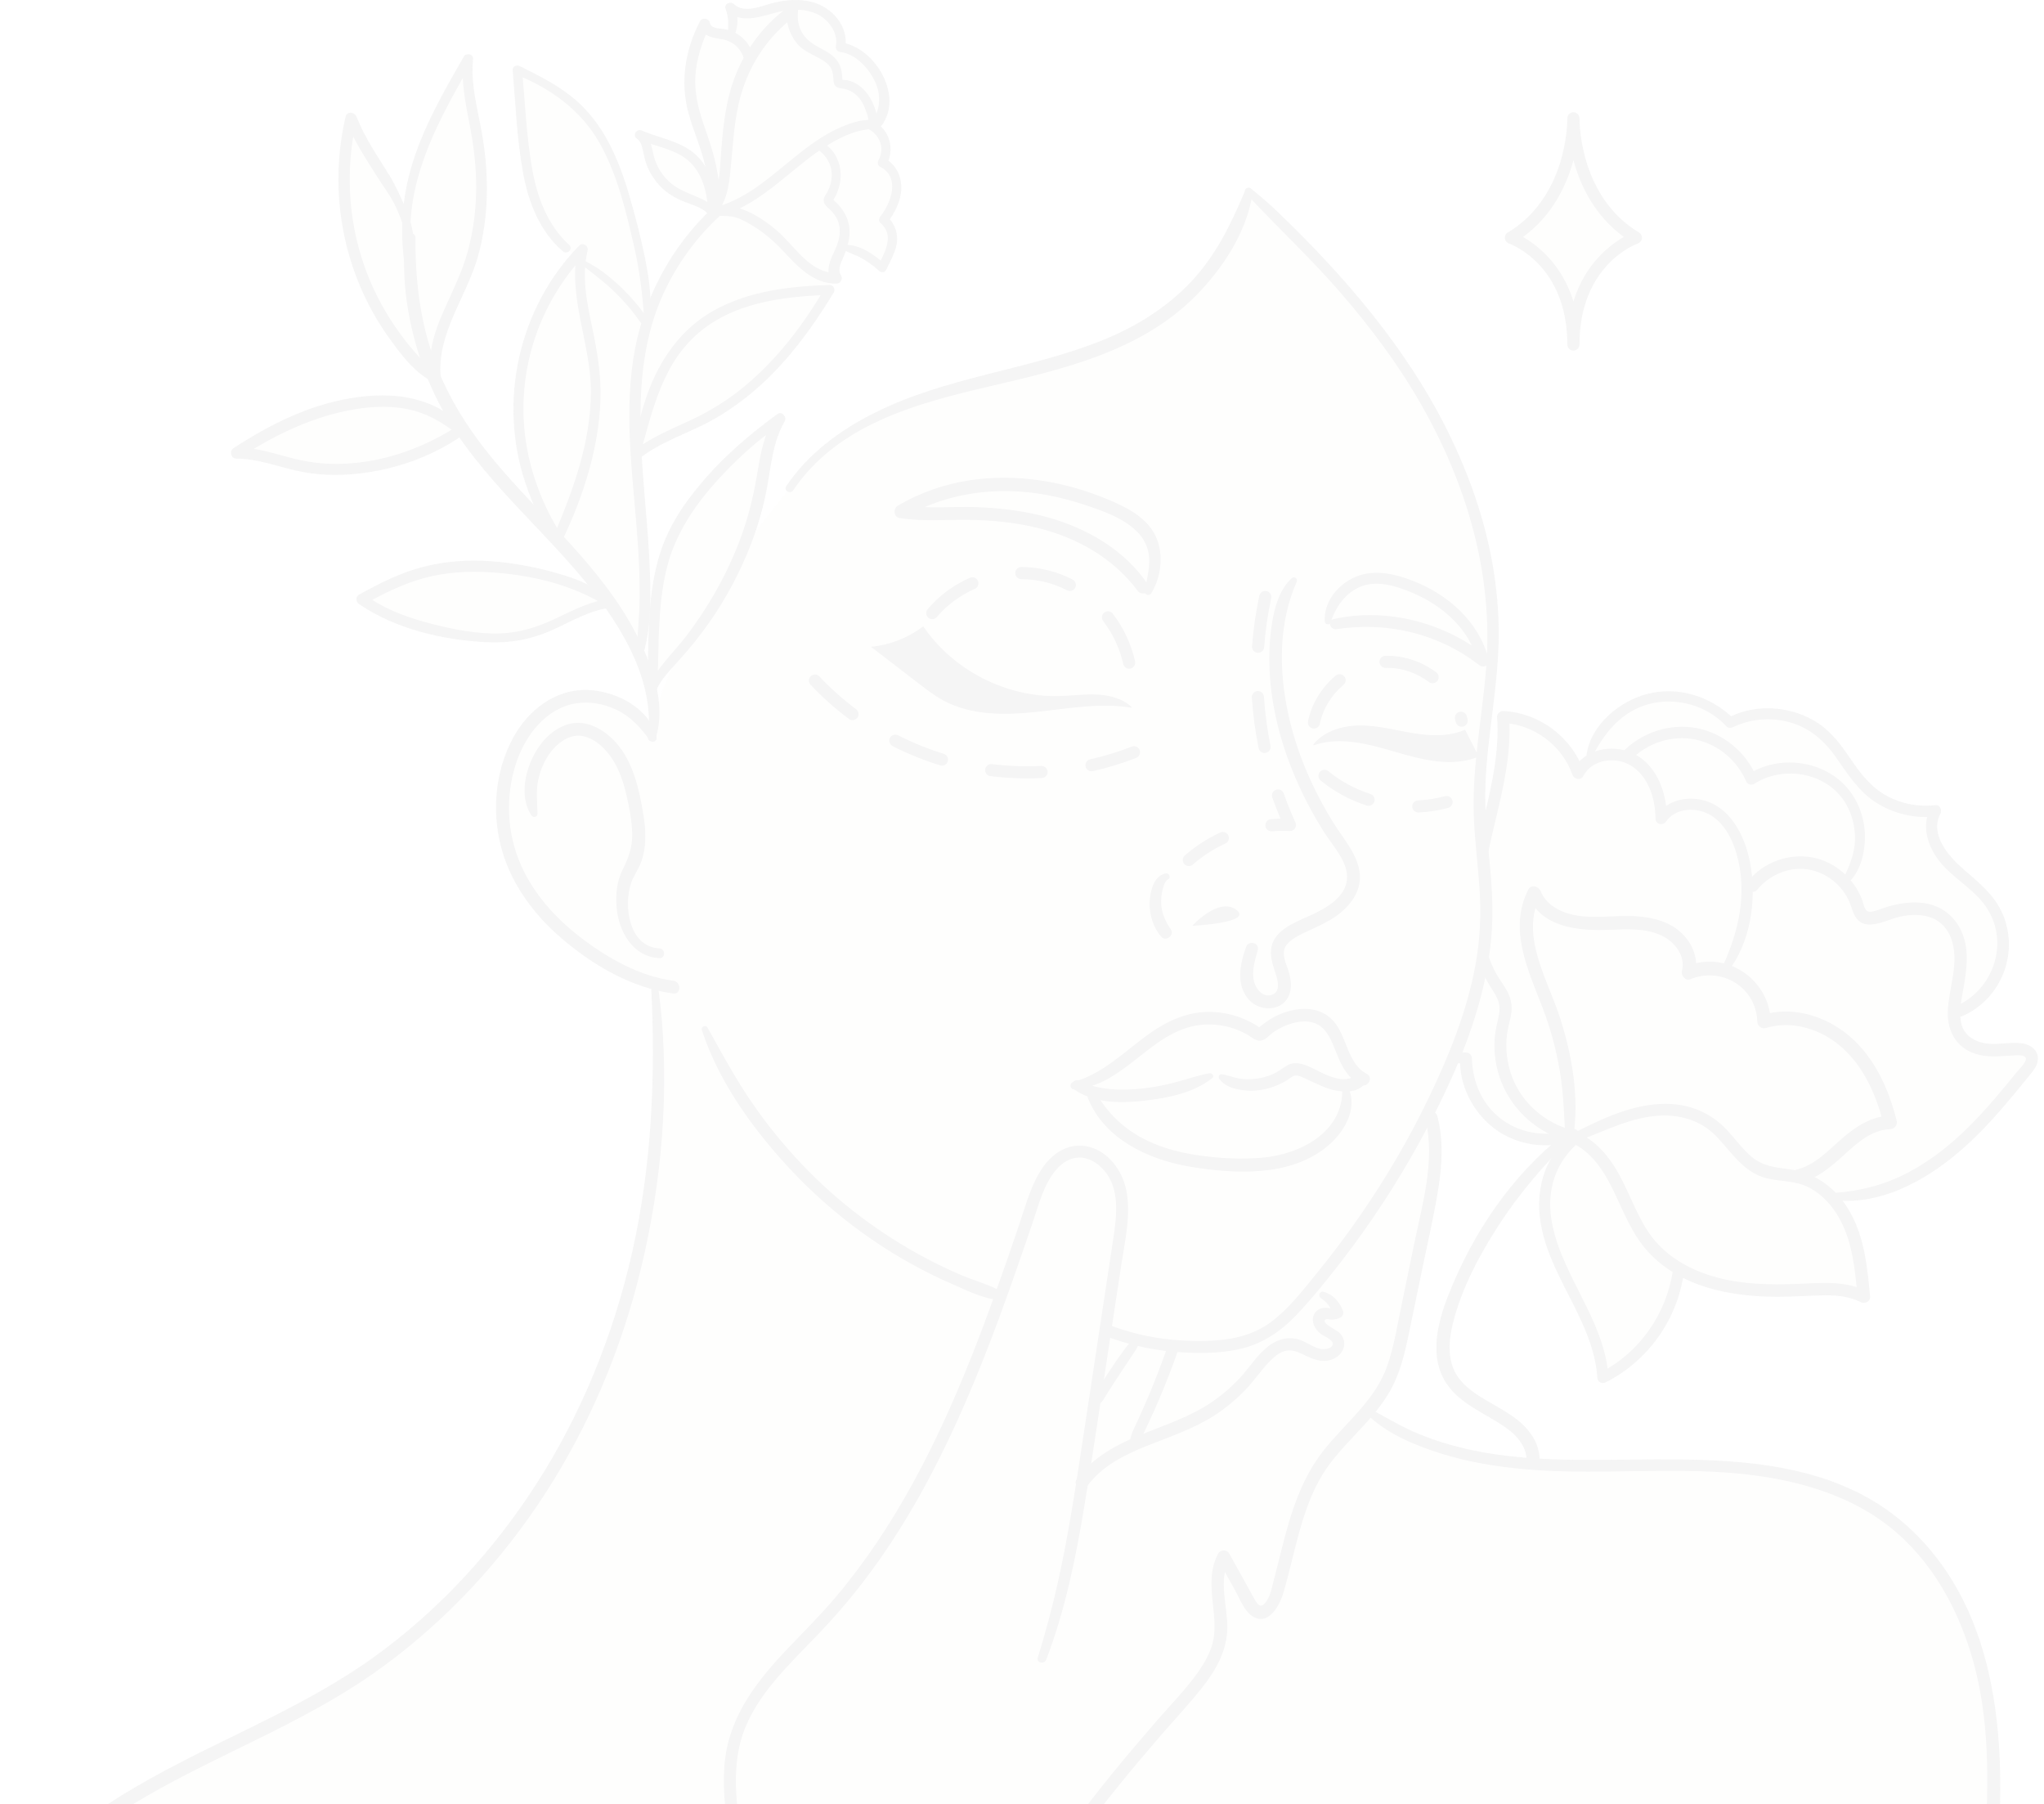 <svg width="332" height="293" viewBox="0 0 332 293" fill="none" xmlns="http://www.w3.org/2000/svg">
<g opacity="0.05">
<path d="M329.198 173.617C325.129 178.653 321.008 183.717 315.888 187.699C310.769 191.664 304.496 194.482 298.022 194.299L297.683 194.614C298.848 195.903 299.789 197.439 300.472 199.037C301.999 202.664 302.378 206.663 302.728 210.576C299.973 209.092 296.656 209.287 293.528 209.441C288.833 209.665 284.086 209.705 279.506 208.651C277.199 208.124 274.926 207.276 272.872 206.09L272.596 206.537C271.655 213.795 266.903 220.447 260.343 223.707C260.107 219.02 257.99 214.649 255.86 210.473C253.731 206.284 251.493 202.011 250.976 197.347C250.465 192.683 252.09 187.458 256.124 185.052L256.165 184.955C256.004 184.88 255.855 184.806 255.688 184.743C255.447 184.846 255.189 184.955 254.948 185.052L254.885 184.915C254.896 184.777 254.908 184.628 254.908 184.491C251.114 185.654 246.781 184.978 243.538 182.68C240.117 180.234 238.017 176.046 238.12 171.846C233.775 171.772 230.234 168.111 228.541 164.112C226.848 160.125 226.498 155.713 225.396 151.514C224.305 147.314 222.153 143.017 218.245 141.127C226.108 138.967 235.181 142.49 239.503 149.388L239.727 149.377C239.515 145.653 240.014 141.791 240.789 138.13C242.315 130.934 244.732 123.756 244.158 116.422C249.553 116.623 254.638 120.421 256.342 125.543C256.83 124.541 257.617 123.779 258.581 123.28L258.191 122.644C259.556 118.13 263.471 114.48 268.079 113.397C272.677 112.326 277.808 113.884 281.039 117.333C286.084 114.698 292.81 115.746 296.816 119.797C299.106 122.111 300.495 125.205 302.762 127.548C305.718 130.608 310.149 132.172 314.379 131.651C312.875 134.303 314.281 137.735 316.359 139.964C318.437 142.198 321.157 143.814 323.017 146.248C325.18 149.084 325.932 152.934 325.02 156.383C324.096 159.821 321.524 162.783 318.236 164.181L317.398 164.158C317.335 165.619 317.535 167.097 318.385 168.26C319.309 169.52 320.853 170.196 322.402 170.431C323.952 170.655 325.519 170.483 327.074 170.368C328.228 170.282 329.743 170.466 330.007 171.594C330.162 172.339 329.663 173.038 329.198 173.617Z" fill="#EFE7DE"/>
<path d="M255.476 185.075C256.612 178.372 255.338 171.096 253.197 164.714C251.211 158.801 246.947 151.812 250.144 145.561C249.472 145.475 248.807 145.384 248.135 145.298C250.27 150.66 256.354 151.187 261.364 150.998C264.182 150.895 267.236 150.683 269.864 151.915C271.999 152.917 273.819 155.209 273.199 157.667C273.015 158.395 273.738 159.357 274.553 159.019C279.604 156.922 285.274 160.32 285.429 165.883C285.447 166.576 286.118 167.154 286.818 166.943C291.232 165.602 296.03 167.195 299.353 170.254C302.871 173.491 304.806 178.006 305.948 182.56C306.303 182.096 306.654 181.632 307.009 181.168C303.945 181.271 301.414 182.961 299.169 184.909C296.897 186.886 294.773 189.229 291.731 189.962C290.348 190.295 290.934 192.42 292.317 192.088C295.163 191.4 297.385 189.487 299.497 187.568C301.614 185.643 303.979 183.465 307.004 183.368C307.727 183.345 308.243 182.686 308.065 181.976C306.786 176.883 304.496 171.749 300.421 168.277C296.558 164.983 291.192 163.316 286.227 164.828C286.692 165.184 287.157 165.533 287.616 165.888C287.421 159.042 280.39 154.247 273.956 156.911C274.41 157.363 274.858 157.81 275.311 158.263C275.931 155.822 274.99 153.347 273.222 151.611C271.236 149.658 268.418 148.964 265.715 148.792C262.593 148.592 259.442 149.171 256.331 148.712C253.903 148.357 251.211 147.16 250.247 144.73C249.932 143.934 248.709 143.545 248.238 144.467C244.956 150.884 248.227 157.575 250.569 163.677C251.848 167.006 252.767 170.454 253.364 173.972C253.978 177.599 254.058 181.265 254.265 184.932C254.305 185.562 255.355 185.797 255.476 185.075Z" fill="#222222"/>
<path d="M255.068 185.671C259.373 184.324 263.379 182.021 267.884 181.34C271.959 180.721 275.971 181.569 278.864 184.617C281.314 187.2 283.243 190.409 286.933 191.337C289.074 191.876 291.358 191.709 293.401 192.637C295.175 193.44 296.667 194.792 297.809 196.356C300.794 200.452 301.264 205.694 301.712 210.581C302.223 210.289 302.728 209.997 303.239 209.71C299.657 207.871 295.634 208.37 291.76 208.507C287.438 208.662 283.042 208.582 278.841 207.447C275.363 206.508 272.017 204.835 269.485 202.234C266.69 199.364 265.393 195.514 263.649 191.996C261.898 188.467 259.476 185.104 255.642 183.706C254.471 183.282 254.041 185.075 255.137 185.533C258.483 186.931 260.544 190.208 262.059 193.336C263.735 196.791 265.083 200.446 267.729 203.317C273.015 209.057 281.165 210.57 288.632 210.587C290.968 210.593 293.298 210.427 295.634 210.364C297.884 210.301 300.18 210.409 302.223 211.452C302.843 211.773 303.818 211.395 303.749 210.581C303.319 205.866 302.848 200.962 300.455 196.762C298.343 193.056 294.974 190.466 290.698 189.893C288.437 189.59 286.325 189.395 284.523 187.871C283.059 186.639 281.928 185.064 280.643 183.654C277.773 180.509 273.979 179.071 269.732 179.271C264.343 179.529 259.304 182.113 254.592 184.519C253.961 184.852 254.397 185.883 255.068 185.671Z" fill="#222222"/>
<path d="M298.022 194.901C305.93 195.772 313.587 191.24 319.234 186.147C322.368 183.322 325.134 180.125 327.809 176.871C328.429 176.115 329.049 175.359 329.663 174.597C330.237 173.886 330.862 173.164 330.983 172.225C331.195 170.586 329.852 169.629 328.383 169.429C326.385 169.154 324.365 169.778 322.356 169.412C320.474 169.062 318.913 167.997 318.523 166.049C318.121 164.049 318.695 161.901 319.016 159.93C319.338 157.936 319.613 155.925 319.343 153.909C318.838 150.208 316.439 147.28 312.645 146.678C310.66 146.363 308.651 146.667 306.734 147.205C305.839 147.458 304.943 147.887 304.025 148.042C302.814 148.242 302.802 147.068 302.481 146.191C301.207 142.748 298.102 139.952 294.457 139.259C290.589 138.52 286.48 139.992 283.983 143.04C283.162 144.043 284.591 145.487 285.424 144.478C287.478 141.98 290.836 140.583 294.061 141.259C297.166 141.912 299.766 144.272 300.702 147.297C301.155 148.758 301.798 150.082 303.537 150.133C305.282 150.185 307.055 149.176 308.748 148.827C310.556 148.454 312.554 148.426 314.241 149.268C315.785 150.041 316.709 151.468 317.145 153.107C318.132 156.853 316.491 160.56 316.376 164.307C316.273 167.745 318.063 170.523 321.518 171.314C323.418 171.749 325.295 171.474 327.212 171.383C327.665 171.36 328.693 171.274 328.997 171.721C329.387 172.288 327.929 173.669 327.596 174.081C325.174 177.072 322.712 180.045 319.992 182.772C317.013 185.763 313.736 188.393 310.005 190.375C306.275 192.357 302.24 193.417 298.039 193.715C297.241 193.755 297.258 194.815 298.022 194.901Z" fill="#222222"/>
<path d="M280.758 157.65C284.276 152.992 285.252 146.575 284.396 140.903C283.667 136.062 281.068 130.436 275.615 129.76C273.067 129.445 270.519 130.333 269.026 132.47C269.6 132.625 270.18 132.779 270.754 132.94C270.765 128.849 269.147 124.134 265.164 122.306C261.835 120.777 257.266 121.636 255.499 125.068C256.084 125.142 256.675 125.222 257.261 125.297C255.321 119.717 250.052 115.758 244.141 115.466C243.641 115.443 243.13 115.93 243.171 116.434C243.934 127.17 238.619 137.185 238.7 147.881C238.717 150.173 238.969 152.488 239.578 154.705C240.232 157.082 241.351 159.105 242.666 161.167C243.406 162.325 243.75 163.356 243.486 164.731C243.245 165.997 242.895 167.212 242.786 168.506C242.585 170.913 242.952 173.41 243.842 175.662C245.742 180.457 249.863 184.05 254.856 185.356C256.032 185.665 256.538 183.849 255.361 183.534C250.999 182.377 247.286 179.22 245.644 174.992C244.76 172.706 244.45 170.174 244.806 167.744C244.967 166.65 245.334 165.596 245.478 164.496C245.639 163.27 245.415 162.158 244.852 161.058C244.341 160.062 243.624 159.179 243.073 158.2C242.493 157.174 242.034 156.091 241.673 154.968C240.978 152.78 240.674 150.5 240.64 148.214C240.559 143.332 241.627 138.577 242.757 133.856C244.123 128.144 245.535 122.346 245.11 116.428C244.789 116.749 244.462 117.076 244.141 117.396C249.151 117.643 253.754 121.069 255.401 125.801C255.654 126.529 256.761 126.815 257.163 126.03C258.523 123.383 262.162 122.816 264.647 124.18C267.712 125.858 268.877 129.657 268.894 132.928C268.9 133.891 270.117 134.131 270.622 133.398C272.011 131.37 274.903 131.095 277.039 131.971C279.748 133.083 281.291 135.982 282.06 138.652C283.88 144.936 282.439 151.279 279.742 157.059C279.438 157.747 280.31 158.24 280.758 157.65Z" fill="#222222"/>
<path d="M299.904 143.59C302.154 141.854 302.934 138.485 302.911 135.776C302.889 132.819 301.798 129.857 299.789 127.669C295.852 123.383 288.85 122.604 283.989 125.727C284.408 125.835 284.821 125.944 285.24 126.053C283.564 122.129 279.891 119.086 275.684 118.261C271.247 117.391 266.576 118.949 263.471 122.203C262.65 123.063 263.953 124.363 264.773 123.504C267.482 120.668 271.609 119.27 275.483 120.118C279.168 120.92 282.187 123.538 283.667 126.97C283.857 127.411 284.546 127.543 284.919 127.296C289.074 124.609 295.031 125.165 298.492 128.769C300.294 130.642 301.213 133.203 301.299 135.77C301.391 138.497 300.369 140.668 299.238 143.069C299.02 143.527 299.525 143.888 299.904 143.59Z" fill="#222222"/>
<path d="M258.604 122.902C260.618 118.955 263.39 115.523 267.861 114.326C272.264 113.145 277.343 114.578 280.419 117.958C280.695 118.256 281.131 118.25 281.464 118.095C284.299 116.749 287.473 116.434 290.515 117.242C293.866 118.13 296.294 120.232 298.246 123.022C300.186 125.801 301.942 128.614 304.897 130.442C307.71 132.183 311.085 132.951 314.373 132.59C314.109 132.132 313.845 131.668 313.575 131.209C312.066 134.068 313.065 137.328 314.941 139.757C317.03 142.462 320.21 144.1 322.276 146.827C326.552 152.476 324.084 160.583 317.742 163.379C316.617 163.877 317.593 165.516 318.706 165.023C324.962 162.29 327.918 155.014 325.398 148.701C324.055 145.343 321.352 143.298 318.724 140.983C316.382 138.921 313.432 135.443 315.171 132.138C315.464 131.582 315.114 130.671 314.373 130.757C311.658 131.06 308.921 130.574 306.51 129.273C303.95 127.892 302.269 125.732 300.668 123.372C299.158 121.149 297.609 118.978 295.341 117.459C293.333 116.113 290.98 115.34 288.581 115.093C285.854 114.813 283.008 115.311 280.591 116.617C280.941 116.663 281.292 116.709 281.636 116.755C277.957 113.122 272.642 111.375 267.557 112.693C263.035 113.867 258.392 117.717 257.703 122.541C257.628 123.022 258.328 123.446 258.604 122.902Z" fill="#222222"/>
<path d="M240.043 149.079C238.126 145.326 234.412 142.628 230.567 141.075C226.601 139.471 222.142 139.173 218.004 140.267C217.286 140.456 217.085 141.556 217.791 141.911C224.334 145.217 224.747 153.53 226.188 159.786C227.588 165.871 231.198 172.322 238.12 172.797C237.804 172.482 237.494 172.173 237.179 171.858C236.955 176.258 239.314 180.721 242.809 183.322C246.482 186.06 251.521 186.714 255.814 185.178C256.934 184.777 256.451 182.984 255.321 183.385C251.562 184.714 247.292 184.216 244.032 181.867C240.772 179.523 239.188 175.777 239.073 171.863C239.056 171.354 238.654 170.924 238.131 170.924C235.055 170.912 232.438 168.73 230.797 166.295C228.817 163.356 228.093 159.798 227.41 156.383C226.211 150.419 224.696 143.378 218.715 140.37C218.646 140.92 218.572 141.464 218.503 142.014C222.32 141 226.303 141.338 229.982 142.736C233.724 144.157 236.639 146.741 239.084 149.846C239.52 150.413 240.347 149.674 240.043 149.079Z" fill="#222222"/>
<path d="M255.992 184.565C251.51 186.353 249.823 191.898 250.012 196.339C250.276 202.48 253.645 207.871 256.251 213.251C257.846 216.545 259.218 220.011 259.442 223.701C259.482 224.406 260.171 224.795 260.802 224.48C267.666 221.037 272.568 214.162 273.497 206.536C273.618 205.545 271.885 205.299 271.735 206.296C270.656 213.389 266.335 219.645 259.895 222.922C260.349 223.18 260.802 223.443 261.255 223.701C260.785 215.99 255.906 209.831 253.283 202.812C252.113 199.673 251.389 196.287 252.038 192.947C252.623 189.899 254.19 187.458 256.503 185.419C256.865 185.092 256.475 184.37 255.992 184.565Z" fill="#222222"/>
<path d="M254.018 184.205C245.507 190.913 239.239 200.235 235.279 210.261C233.511 214.73 232.048 220.401 234.992 224.727C237.288 228.096 241.248 229.505 244.473 231.751C245.994 232.805 247.337 234.151 247.82 235.991C248.382 238.133 247.561 240.282 246.597 242.178C245.53 244.263 244.244 246.234 243.32 248.394C242.545 250.21 241.426 253.069 242.953 254.782C244.433 256.444 246.959 255.607 248.554 256.954C250.718 258.787 249.564 262.047 248.485 264.104C247.137 266.676 245.656 269.168 244.387 271.786C243.125 274.387 241.983 277.052 241.036 279.784C237.07 291.226 236.754 304.706 244.1 314.921C244.927 316.067 246.85 314.961 246.017 313.804C239.532 304.821 239.291 293.087 242.258 282.769C243.836 277.269 246.241 272.056 248.973 267.043C250.19 264.82 251.688 262.465 251.613 259.83C251.55 257.756 250.534 255.63 248.554 254.782C247.67 254.404 246.718 254.312 245.794 254.072C244.364 253.699 244.146 252.926 244.479 251.505C245.007 249.265 246.224 247.283 247.337 245.3C249.386 241.662 251.395 237.423 249.019 233.418C247.079 230.153 243.28 228.657 240.226 226.686C238.51 225.581 236.892 224.223 236.088 222.298C235.118 219.972 235.388 217.313 235.979 214.93C237.374 209.298 240.261 203.85 243.4 199.003C246.666 193.95 250.632 189.315 254.902 185.081C255.459 184.502 254.621 183.729 254.018 184.205Z" fill="#222222"/>
<path d="M265.715 38.604C265.715 38.604 255.562 42.15 255.562 55.952C255.562 42.156 245.409 38.604 245.409 38.604C255.264 32.68 255.562 20.648 255.562 19.205C255.562 20.648 255.872 32.674 265.715 38.604Z" fill="#EFE7DE"/>
<path d="M255.562 56.931C255.017 56.931 254.581 56.49 254.581 55.951C254.581 43.061 245.472 39.669 245.082 39.532C244.726 39.406 244.474 39.079 244.433 38.706C244.399 38.328 244.577 37.962 244.904 37.767C254.311 32.112 254.581 20.516 254.581 19.21C254.581 18.666 255.023 18.23 255.562 18.23C256.102 18.23 256.543 18.672 256.543 19.21C256.543 20.511 256.813 32.101 266.22 37.767C266.547 37.962 266.725 38.328 266.691 38.706C266.656 39.085 266.398 39.406 266.042 39.532C265.652 39.669 256.543 43.061 256.543 55.951C256.543 56.496 256.107 56.931 255.562 56.931ZM247.378 38.477C249.656 39.789 253.708 42.877 255.568 48.962C257.427 42.877 261.479 39.784 263.758 38.477C258.948 34.983 256.658 30.033 255.568 26.005C254.477 30.033 252.187 34.988 247.378 38.477Z" fill="#222222"/>
<path d="M89.264 93.649C92.685 94.537 96.128 95.717 98.814 97.992C94.298 98.627 90.406 101.693 85.975 102.936C81.952 104.053 77.676 103.623 73.573 102.873C68.344 101.922 63.081 100.444 58.771 97.333C61.744 95.683 64.803 94.136 68.069 93.173C74.933 91.145 82.343 91.856 89.264 93.649Z" fill="#EFE7DE"/>
<path d="M84.833 20.419C84.569 17.411 84.305 14.409 84.036 11.39C87.927 13.12 91.744 15.223 94.671 18.316C99.055 22.98 100.944 29.391 102.574 35.567C103.934 40.809 105.214 46.149 105.076 51.569L105.306 51.643C107.366 45.249 111.062 39.377 115.964 34.765C115.878 34.656 115.809 34.547 115.723 34.45L115.734 34.438C116.096 33.86 116.107 33.126 116.096 32.433C116.021 29.872 115.614 27.311 114.902 24.836C114.001 21.76 112.6 18.786 112.158 15.601C111.619 11.607 112.629 7.511 114.448 3.913C114.506 4.572 115.126 5.053 115.751 5.26C116.388 5.466 117.066 5.466 117.714 5.586C118.03 5.649 118.328 5.741 118.632 5.873L118.644 5.861C119.183 4.372 119.172 2.687 118.61 1.209C119.402 2.028 120.636 2.292 121.778 2.206C122.908 2.12 124.005 1.725 125.101 1.415C127.62 0.705 130.398 0.441 132.797 1.473C135.208 2.492 137.062 5.116 136.534 7.677C138.06 7.821 139.449 8.709 140.557 9.78C141.98 11.161 143.099 12.919 143.472 14.867C143.857 16.815 143.438 18.952 142.158 20.459L142.026 20.665C142.847 21.204 143.472 22.035 143.759 22.974C144.109 24.114 143.955 25.403 143.352 26.423C144.953 27.168 145.797 29.093 145.676 30.858C145.556 32.639 144.643 34.261 143.558 35.664C144.58 36.529 145.125 37.91 144.982 39.234C144.873 40.087 144.511 40.878 144.15 41.663C143.874 42.276 143.581 42.877 143.306 43.49C141.607 41.846 139.438 40.689 137.142 40.173L136.769 40.019C136.602 40.511 136.407 40.992 136.189 41.462C135.914 42.052 135.621 42.654 135.5 43.301C135.38 43.949 135.455 44.671 135.862 45.186C135.546 45.198 135.236 45.186 134.932 45.163L134.737 47.088C129.738 55.55 123.19 63.462 114.454 67.994C110.718 69.919 106.614 71.243 103.349 73.861C103.349 73.884 103.337 73.895 103.337 73.924C103.986 84.586 105.759 95.408 103.974 105.904L103.71 106.024C102.459 103.188 100.869 100.507 99.073 97.958C96.725 94.606 94.016 91.455 91.221 88.424L91.342 88.316C91.089 87.966 90.837 87.617 90.596 87.256C85.981 80.426 83.697 72.022 84.271 63.8C84.839 55.682 88.162 47.787 93.546 41.691L91.956 40.311C89.213 37.944 87.474 34.599 86.475 31.127C85.471 27.643 85.143 24.023 84.833 20.419Z" fill="#EFE7DE"/>
<path d="M57.853 42.166C55.528 34.77 55.23 26.755 57.02 19.204C59.299 25.157 64.091 30.061 66.002 36.048C66.025 35.446 66.066 34.845 66.123 34.243C67.001 25.357 71.57 17.313 76.035 9.573C75.553 13.721 76.747 17.846 77.458 21.954C78.796 29.637 78.434 37.726 75.541 44.98C74.468 47.649 73.073 50.187 72.035 52.869C71.001 55.55 70.336 58.472 70.829 61.308L70.565 61.416C70.554 61.405 70.542 61.394 70.542 61.371L70.336 61.457C64.55 56.295 60.189 49.557 57.853 42.166Z" fill="#EFE7DE"/>
<path d="M323.068 305.48C323.068 305.48 285.625 334.985 170.493 350.711C55.362 366.45 1.171 320.605 1.171 320.605C-0.178 310.538 7.444 301.463 15.72 295.562C28.232 286.619 43.143 281.618 56.177 273.442C74.617 261.875 88.805 244.057 97.19 223.982C105.558 203.919 108.273 181.695 106.321 160.044L106.408 159.718C103.337 158.899 100.433 157.472 97.712 155.811C91.307 151.892 85.574 146.375 83.031 139.316C81.263 134.389 81.154 128.855 82.756 123.865C84.07 119.74 86.716 115.821 90.659 114.016C96.031 111.564 103.113 114.102 105.788 119.316C105.834 119.39 105.874 119.47 105.897 119.545C106.149 115.603 107.837 110.923 110.184 106.173C110.006 106.402 109.811 106.62 109.616 106.832C108.233 108.385 106.752 109.949 106 111.868C106.166 107.794 106.086 103.704 106.373 99.642C106.689 95.196 107.446 90.71 109.386 86.694C110.419 84.528 111.785 82.523 113.255 80.621C117.048 75.74 121.611 71.46 126.731 67.982C124.67 71.168 124.343 75.127 123.671 78.851C123.023 82.42 121.973 85.897 120.612 89.249C124.802 83.382 128.274 79.28 128.274 79.28C132.476 72.955 139.237 68.698 146.319 65.937C153.401 63.17 160.914 61.726 168.278 59.83C175.636 57.916 183.011 55.464 189.152 50.995C195.677 46.246 200.544 39.262 202.76 31.493L203.024 31.218C213.406 40.906 223.221 51.368 230.567 63.514C237.988 75.74 242.815 89.811 242.528 104.093C242.35 113.111 240.14 122.008 240.312 131.026C240.41 136.773 241.483 142.485 241.443 148.242C241.397 158.268 238.011 168.008 233.735 177.072C233.098 178.429 232.432 179.787 231.749 181.122L232.507 181.506C233.867 186.783 232.771 192.34 231.675 197.679C230.423 203.741 229.172 209.785 227.915 215.835C227.29 218.889 226.641 221.965 225.218 224.733C224.386 226.331 223.33 227.763 222.182 229.133C229.999 235.045 240.066 237.234 249.857 237.812C259.648 238.391 269.491 237.526 279.283 238.087C289.085 238.666 299.141 240.843 306.975 246.756C315.441 253.149 320.417 263.347 322.465 273.757C324.503 284.173 323.9 294.909 323.068 305.48Z" fill="#EFE7DE"/>
<path d="M49.456 75.791C45.76 75.092 42.179 73.517 38.414 73.557C44.532 69.564 51.287 66.309 58.541 65.381C61.394 65.02 64.332 65.02 67.128 65.708C69.934 66.395 72.597 67.799 74.526 69.93L74.583 70.028C69.406 73.499 63.322 75.631 57.095 76.135C54.553 76.335 51.976 76.261 49.456 75.791Z" fill="#EFE7DE"/>
<path d="M103.888 21.885C106.528 23.077 109.576 23.438 111.883 25.18C114.569 27.202 115.7 30.794 115.447 34.146C114.133 32.822 112.026 32.416 110.305 31.562C107.86 30.347 106.006 28.004 105.403 25.334C105.116 24.085 104.984 22.578 103.888 21.885Z" fill="#EFE7DE"/>
<path d="M221.843 229.465C225.023 232.725 229.609 234.627 233.89 235.991C238.344 237.406 242.976 238.168 247.63 238.586C258.5 239.554 269.434 238.357 280.31 239.125C289.619 239.784 299.296 241.984 306.786 247.839C313.793 253.322 318.224 261.48 320.549 269.948C323.745 281.607 322.781 293.581 322.115 305.486C322.047 306.74 323.923 306.7 324.044 305.486C325.961 286.431 325.743 263.783 311.268 249.231C296.185 234.066 273.239 237.486 253.886 237.034C248.261 236.902 242.648 236.421 237.173 235.057C234.596 234.415 232.071 233.579 229.637 232.519C227.141 231.43 224.828 229.998 222.423 228.726C221.947 228.468 221.459 229.07 221.843 229.465Z" fill="#222222"/>
<path d="M113.995 167.258C116.67 175.445 121.944 182.858 127.712 189.177C133.526 195.543 140.379 200.991 147.915 205.185C150.073 206.388 152.288 207.488 154.555 208.473C156.73 209.424 159.101 210.61 161.448 211.006C162.338 211.155 163.044 209.917 162.108 209.436C160.203 208.462 158.062 207.9 156.093 207.052C154.199 206.245 152.34 205.357 150.52 204.394C146.738 202.4 143.122 200.097 139.713 197.525C132.935 192.409 127.035 186.17 122.22 179.186C119.505 175.25 117.226 171.039 114.914 166.862C114.644 166.381 113.812 166.713 113.995 167.258Z" fill="#222222"/>
<path d="M202.375 31.419C207.409 36.85 212.838 41.875 217.694 47.478C222.561 53.087 227.037 59.062 230.734 65.508C238.223 78.582 242.591 93.254 241.397 108.402C240.766 116.411 239.102 124.364 239.383 132.43C239.526 136.509 240.083 140.566 240.336 144.639C240.588 148.638 240.393 152.608 239.681 156.556C238.304 164.181 235.365 171.429 232.014 178.39C228.788 185.093 224.983 191.544 220.741 197.657C218.612 200.722 216.368 203.713 214.009 206.606C211.719 209.413 209.389 212.484 206.468 214.673C203.466 216.924 199.781 217.652 196.097 217.749C192.378 217.852 188.63 217.549 185.008 216.672C183.235 216.242 181.501 215.692 179.803 215.039C178.66 214.604 178.178 216.42 179.298 216.861C182.839 218.247 186.5 219.118 190.288 219.474C193.944 219.817 197.773 219.88 201.377 219.067C205.021 218.242 207.983 216.254 210.537 213.578C213.171 210.817 215.57 207.809 217.9 204.795C222.601 198.705 226.837 192.254 230.539 185.517C234.298 178.676 237.695 171.52 239.922 164.021C241.03 160.285 241.828 156.447 242.195 152.563C242.585 148.449 242.373 144.353 241.971 140.245C241.552 136.005 241.122 131.783 241.271 127.515C241.409 123.401 241.966 119.316 242.465 115.237C242.97 111.123 243.429 106.998 243.429 102.85C243.429 99.121 243.079 95.391 242.442 91.719C241.145 84.231 238.585 77.023 235.233 70.211C228.547 56.616 218.411 44.865 207.547 34.427C206.152 33.086 204.694 31.837 203.185 30.623C202.622 30.159 201.865 30.869 202.375 31.419Z" fill="#222222"/>
<path d="M156.243 348.466C156.484 341.373 157.608 334.378 159.789 327.617C161.976 320.834 165.052 314.366 168.708 308.253C172.473 301.945 176.824 296.004 181.438 290.292C183.717 287.467 186.064 284.694 188.435 281.944C190.719 279.303 193.129 276.748 195.293 274.009C197.514 271.196 199.276 268.08 199.345 264.413C199.414 260.804 197.824 256.702 199.655 253.327C199.058 253.327 198.467 253.327 197.87 253.327C198.794 254.989 199.718 256.644 200.642 258.306C201.365 259.601 202.025 261.457 203.277 262.356C205.934 264.258 207.822 260.792 208.442 258.701C210.256 252.594 211.168 246.08 214.25 240.419C217.229 234.948 222.624 231.367 225.723 225.988C227.405 223.066 228.168 219.766 228.851 216.494C229.614 212.822 230.372 209.144 231.135 205.471C231.985 201.375 232.938 197.29 233.598 193.159C234.235 189.195 234.476 185.184 233.466 181.26C233.144 180.022 231.256 180.544 231.549 181.787C233.133 188.45 231.061 195.422 229.712 201.948C229.018 205.305 228.323 208.657 227.634 212.014C226.963 215.257 226.435 218.58 225.356 221.719C223.41 227.385 218.629 230.955 215.025 235.504C211.335 240.156 209.641 245.759 208.212 251.431C207.805 253.064 207.403 254.696 206.967 256.318C206.611 257.635 206.37 259.371 205.406 260.408C204.792 261.067 204.361 260.672 203.959 260.019C203.483 259.24 203.07 258.42 202.622 257.624C201.635 255.848 200.642 254.066 199.655 252.29C199.288 251.626 198.237 251.614 197.87 252.29C196.24 255.298 196.825 258.592 197.147 261.841C197.308 263.496 197.388 265.169 196.969 266.791C196.544 268.418 195.729 269.902 194.782 271.277C192.791 274.164 190.265 276.714 187.964 279.361C185.542 282.151 183.149 284.964 180.813 287.823C171.681 299.017 163.394 311.106 158.596 324.833C155.961 332.378 154.308 340.456 154.71 348.472C154.756 349.445 156.208 349.457 156.243 348.466Z" fill="#222222"/>
<path d="M214.554 210.823C215.524 211.464 216.201 212.278 216.483 213.412C216.615 213.086 216.747 212.759 216.884 212.432C216.483 212.61 215.903 212.392 215.473 212.381C215.059 212.369 214.617 212.427 214.244 212.621C213.481 213.023 213.125 213.859 213.28 214.69C213.435 215.52 213.986 216.219 214.663 216.706C215.151 217.056 216.816 217.646 216.42 218.465C216.121 219.09 215.008 219.164 214.451 219.05C213.332 218.815 212.333 218.03 211.266 217.635C209.429 216.953 207.575 217.428 206.054 218.586C204.419 219.829 203.299 221.559 201.979 223.1C200.464 224.865 198.731 226.394 196.808 227.701C193.382 230.027 189.462 231.322 185.651 232.851C181.513 234.513 177.61 236.541 174.901 240.196C174.115 241.25 175.894 242.27 176.669 241.227C179.022 238.059 182.62 236.266 186.202 234.828C189.955 233.321 193.852 232.049 197.273 229.843C199.075 228.68 200.734 227.294 202.226 225.758C203.678 224.269 204.82 222.516 206.272 221.032C206.915 220.379 207.638 219.743 208.516 219.445C209.59 219.078 210.594 219.439 211.57 219.909C213.228 220.705 214.847 221.485 216.655 220.637C218.394 219.823 218.974 217.772 217.504 216.374C217.148 216.036 214.985 215.051 215.151 214.449C215.26 214.059 215.96 214.289 216.305 214.289C216.839 214.289 217.292 214.191 217.763 213.933C218.078 213.762 218.285 213.303 218.164 212.954C217.625 211.453 216.563 210.238 215.002 209.78C214.348 209.596 214.026 210.473 214.554 210.823Z" fill="#222222"/>
<path d="M169.931 269.512C172.978 261.571 174.689 253.23 176.078 244.865C177.53 236.145 178.781 227.385 180.112 218.643C180.784 214.226 181.455 209.808 182.127 205.391C182.73 201.438 183.734 197.25 182.931 193.257C182.288 190.066 179.958 186.874 176.617 186.175C173.529 185.528 170.901 187.298 169.248 189.773C167.417 192.518 166.568 195.864 165.517 198.952C164.301 202.532 163.072 206.107 161.792 209.671C159.233 216.821 156.489 223.908 153.315 230.811C150.188 237.606 146.641 244.223 142.462 250.434C140.362 253.556 138.106 256.57 135.673 259.44C133.268 262.27 130.651 264.889 128.085 267.57C123.138 272.738 118.667 278.364 117.772 285.686C116.83 293.408 119.453 301.017 119.729 308.705C119.798 310.653 119.717 312.601 119.39 314.52C119.792 314.291 120.199 314.062 120.601 313.833C119.442 313.581 118.42 312.979 117.737 311.994C117.094 311.071 116.968 309.891 116.084 309.129C114.426 307.703 112.279 309.192 111.682 310.934C111.326 311.971 111.51 313.031 111.768 314.068C112.055 315.219 112.732 316.743 111.717 317.746C110.833 318.617 110.546 317.288 110.293 316.612C109.926 315.609 109.358 314.79 108.445 314.205C104.049 311.41 99.899 315.878 97.012 318.674C93.425 322.146 89.66 325.48 85.493 328.248C80.85 331.33 75.679 333.713 70.112 334.452C68.826 334.624 68.809 336.664 70.112 336.492C79.972 335.186 88.306 329.451 95.497 322.896C97.334 321.224 99.056 319.425 100.881 317.74C102.482 316.256 104.715 314.715 106.982 315.689C108.899 316.514 108.348 319.258 110.408 319.929C112.313 320.553 114.001 318.634 114.213 316.892C114.38 315.506 113.766 314.205 113.525 312.87C113.41 312.234 113.415 311.627 113.806 311.083C114.15 310.602 114.558 310.327 114.994 310.842C115.35 311.266 115.47 311.977 115.728 312.469C115.998 312.991 116.36 313.478 116.762 313.902C117.651 314.836 118.828 315.46 120.085 315.729C120.561 315.832 121.204 315.592 121.296 315.042C122.57 307.519 120.343 300.209 119.694 292.755C119.373 289.066 119.43 285.325 120.601 281.772C121.686 278.49 123.649 275.556 125.853 272.915C128.051 270.285 130.502 267.879 132.878 265.404C135.363 262.815 137.71 260.11 139.908 257.275C144.333 251.557 148.139 245.398 151.473 238.987C158.205 226.056 163.061 212.26 167.744 198.493C168.731 195.583 169.541 192.26 171.613 189.888C172.542 188.822 173.765 188.02 175.217 187.98C176.853 187.929 178.328 188.891 179.361 190.094C181.903 193.05 181.398 197.347 180.864 200.911C180.227 205.179 179.573 209.442 178.924 213.704C177.633 222.201 176.365 230.703 175.056 239.199C173.811 247.266 172.428 255.332 170.287 263.216C169.747 265.198 169.196 267.175 168.576 269.134C168.278 270.022 169.609 270.349 169.931 269.512Z" fill="#222222"/>
<path d="M184.428 234.593C185.444 233.722 186.018 232.181 186.586 230.995C187.195 229.729 187.757 228.434 188.308 227.145C189.422 224.527 190.449 221.88 191.385 219.193C191.769 218.081 190.007 217.606 189.628 218.711C188.704 221.364 187.7 223.994 186.609 226.589C186.076 227.861 185.496 229.11 184.945 230.37C184.417 231.573 183.608 232.891 183.522 234.22C183.476 234.713 184.101 234.868 184.428 234.593Z" fill="#222222"/>
<path d="M184.256 217.531C183.791 217.675 183.493 218.07 183.195 218.431C182.873 218.821 182.58 219.239 182.276 219.64C181.685 220.442 181.123 221.273 180.572 222.098C180.032 222.905 179.504 223.713 178.988 224.532C178.718 224.951 178.454 225.375 178.19 225.799C177.891 226.28 177.576 226.698 177.501 227.265C177.427 227.827 178.201 228.222 178.643 227.918C179.085 227.615 179.298 227.156 179.579 226.71C179.826 226.309 180.078 225.913 180.325 225.518C180.859 224.676 181.404 223.839 181.955 223.009C182.489 222.201 183.04 221.404 183.568 220.597C183.826 220.207 184.096 219.817 184.342 219.422C184.601 219.01 184.934 218.534 184.922 218.036C184.916 217.709 184.589 217.428 184.256 217.531Z" fill="#222222"/>
<path d="M174.459 176.889C182.586 176.379 186.799 167.573 194.696 166.473C196.493 166.221 198.341 166.393 200.08 166.92C200.981 167.195 201.842 167.573 202.657 168.049C203.334 168.444 204.017 169.149 204.872 168.977C205.676 168.811 206.295 167.98 206.955 167.539C207.834 166.949 208.786 166.496 209.802 166.198C211.581 165.677 213.602 165.66 214.968 167.08C216.236 168.398 216.735 170.289 217.453 171.922C218.205 173.64 219.243 175.273 220.965 176.155C222.136 176.751 223.169 174.992 221.998 174.391C218.865 172.787 218.802 168.335 216.615 165.843C214.009 162.875 209.573 163.609 206.502 165.407C206.072 165.66 205.658 165.946 205.262 166.25C205.09 166.381 204.924 166.513 204.757 166.651C204.574 166.805 204.224 166.88 204.505 166.949C204.958 167.052 204.08 166.525 204.103 166.542C203.919 166.427 203.736 166.313 203.546 166.204C203.076 165.935 202.588 165.705 202.089 165.493C200.424 164.783 198.639 164.393 196.831 164.33C192.808 164.199 189.261 165.929 186.104 168.278C182.385 171.039 178.902 174.471 174.304 175.72C173.667 175.892 173.776 176.929 174.459 176.889Z" fill="#222222"/>
<path d="M198.008 175.124C199.047 176.734 201.492 177.124 203.254 177.124C205.291 177.118 207.369 176.459 209.091 175.388C209.567 175.09 210.02 174.603 210.606 174.654C211.168 174.706 211.811 175.055 212.316 175.285C213.406 175.766 214.463 176.327 215.593 176.723C217.304 177.324 220.162 177.731 221.505 176.161C222.05 175.525 221.539 174.505 220.667 174.729C219.657 174.981 218.888 175.353 217.803 175.233C216.787 175.118 215.823 174.74 214.899 174.316C213.274 173.572 210.91 171.956 209.131 172.987C208.31 173.463 207.61 174.053 206.732 174.437C205.825 174.832 204.843 175.095 203.856 175.199C202.938 175.296 202.002 175.296 201.096 175.113C200.189 174.929 199.305 174.557 198.392 174.454C198.059 174.414 197.841 174.861 198.008 175.124Z" fill="#222222"/>
<path d="M196.458 174.293C194.598 174.62 192.854 175.244 191.029 175.731C189.238 176.207 187.413 176.573 185.57 176.768C182.127 177.135 178.471 177.066 175.291 175.525C174.35 175.072 173.61 176.333 174.471 176.923C177.708 179.14 181.794 179.18 185.57 178.773C189.45 178.355 193.812 177.547 196.911 175.067C197.307 174.746 196.86 174.219 196.458 174.293Z" fill="#222222"/>
<path d="M218.021 176.785C218.233 183.849 211.197 187.453 205.067 187.997C201.601 188.301 198.002 188.112 194.564 187.608C191.321 187.132 188.102 186.255 185.226 184.657C182.27 183.013 179.848 180.629 178.15 177.713C177.719 176.968 176.37 177.467 176.709 178.321C179.401 185.064 186.713 188.387 193.474 189.492C200.596 190.655 209.36 191.097 215.341 186.359C218.17 184.118 220.713 180.131 218.945 176.539C218.721 176.092 218.004 176.31 218.021 176.785Z" fill="#222222"/>
<path d="M105.765 160.033C106.517 174.579 105.891 189.275 102.648 203.512C99.618 216.815 94.458 229.597 87.06 241.084C80.133 251.837 71.306 261.457 60.918 268.968C49.64 277.126 36.571 282.064 24.473 288.802C18.676 292.033 12.948 295.671 8.316 300.478C4.127 304.832 0.626 310.286 0.063 316.422C-0.074 317.918 0.017 319.379 0.247 320.857C0.413 321.911 2.221 321.676 2.124 320.605C0.884 307.072 13.442 297.659 23.847 291.655C35.894 284.706 49.077 279.83 60.522 271.838C70.933 264.568 79.863 255.309 87.02 244.842C94.556 233.819 100.066 221.456 103.458 208.565C107.131 194.62 108.681 179.816 107.481 165.43C107.332 163.625 107.096 161.832 106.873 160.039C106.792 159.346 105.725 159.305 105.765 160.033Z" fill="#222222"/>
<path d="M209.819 93.895C207.776 95.797 207.024 98.616 206.6 101.286C206.135 104.208 206.072 107.199 206.295 110.149C206.749 116.062 208.39 121.802 210.807 127.205C212.018 129.921 213.435 132.55 215.019 135.065C216.425 137.305 219.083 140.015 218.779 142.868C218.486 145.601 215.748 147.251 213.521 148.34C211.237 149.457 207.736 150.517 206.714 153.112C206.141 154.579 206.548 156.143 207.024 157.575C207.386 158.675 208.218 160.858 206.72 161.5C205.228 162.141 204.006 160.658 203.684 159.386C203.259 157.713 203.845 155.931 204.287 154.321C204.62 153.089 202.806 152.62 202.387 153.8C201.411 156.561 200.7 159.901 202.846 162.336C204.511 164.227 207.954 164.324 209.228 161.929C209.888 160.698 209.728 159.231 209.36 157.936C208.964 156.538 207.92 154.722 209.004 153.399C209.951 152.241 211.645 151.577 212.965 150.947C214.371 150.276 215.817 149.64 217.085 148.724C219.289 147.137 221.143 144.742 220.862 141.883C220.558 138.778 218.222 136.257 216.638 133.708C213.211 128.19 210.571 122.157 209.211 115.792C207.707 108.768 207.673 101.149 210.611 94.497C210.824 94.004 210.256 93.489 209.819 93.895Z" fill="#222222"/>
<path d="M189.324 141.838C187.344 142.267 186.799 144.811 186.736 146.547C186.667 148.506 187.321 150.655 188.635 152.133C189.37 152.958 190.816 151.869 190.179 150.941C189.313 149.669 188.71 148.386 188.612 146.828C188.567 146.083 188.63 145.355 188.802 144.628C188.94 144.043 189.146 143.115 189.726 142.8C190.271 142.502 189.892 141.717 189.324 141.838Z" fill="#222222"/>
<path d="M186.982 96.365C188.721 93.552 189.123 89.541 187.465 86.597C185.886 83.801 182.775 82.288 179.934 81.102C172.869 78.169 165.167 76.851 157.557 77.991C153.424 78.61 149.424 80.002 145.825 82.122C145.079 82.558 145.125 83.95 146.084 84.11C149.791 84.723 153.528 84.368 157.264 84.414C161.052 84.465 164.84 84.82 168.53 85.726C174.918 87.296 180.836 90.618 184.796 95.952C185.53 96.938 187.2 96.032 186.489 94.967C182.747 89.364 176.594 85.789 170.189 84.013C166.481 82.981 162.63 82.523 158.796 82.363C154.773 82.197 150.652 82.706 146.663 82.013C146.75 82.678 146.836 83.337 146.922 84.001C152.736 80.581 159.531 79.315 166.223 79.871C169.684 80.157 173.082 80.948 176.37 82.042C179.183 82.981 182.379 84.104 184.56 86.201C185.794 87.387 186.546 88.865 186.655 90.59C186.77 92.446 186.196 94.262 185.961 96.09C185.886 96.657 186.718 96.783 186.982 96.365Z" fill="#222222"/>
<path d="M216.156 101.034C216.919 98.548 218.623 96.159 221.126 95.213C223.846 94.188 226.928 95.213 229.482 96.296C234.338 98.359 238.832 102.254 240.014 107.583C240.531 107.285 241.047 106.981 241.564 106.683C234.82 101.126 225.229 98.605 216.638 100.536C215.547 100.782 216.035 102.329 217.091 102.169C225.35 100.925 233.603 102.856 240.249 107.995C240.944 108.534 242.052 108.07 241.799 107.096C240.209 100.879 235.101 96.439 229.241 94.228C226.148 93.059 222.733 92.36 219.651 93.924C217.034 95.259 215.019 97.906 215.174 100.908C215.209 101.458 215.983 101.584 216.156 101.034Z" fill="#222222"/>
<path d="M240.186 122.851C235.951 124.644 231.107 123.413 226.699 122.118C222.343 120.84 217.619 119.522 213.366 121.041L213.315 120.892C215.111 118.669 218.159 117.798 221.023 117.815C223.887 117.821 226.682 118.594 229.511 119.058C232.335 119.522 235.342 119.66 237.959 118.497C238.706 119.958 239.446 121.402 240.186 122.851Z" fill="#222222"/>
<path d="M178.178 112.791C180.216 112.888 182.328 113.432 183.82 114.825L183.803 114.928C178.729 114.091 173.541 115.048 168.421 115.598C163.291 116.142 157.827 116.217 153.275 113.776C151.846 113.008 150.549 112.012 149.252 111.015L141.469 105.033C144.534 104.741 147.513 103.578 149.958 101.71C154.802 108.849 163.417 113.26 172.043 113.037C174.103 112.985 176.141 112.688 178.178 112.791Z" fill="#222222"/>
<path d="M193.657 150.345C193.657 150.345 197.939 145.619 200.797 147.744C203.661 149.864 193.657 150.345 193.657 150.345Z" fill="#222222"/>
<path d="M106.637 119.694C105.53 115.048 100.163 112.303 95.721 112.063C90.297 111.771 85.775 115.288 83.301 119.895C80.334 125.412 79.829 132.224 81.574 138.199C83.192 143.745 86.756 148.523 91.089 152.27C96.22 156.705 102.551 160.429 109.358 161.334C110.678 161.511 110.661 159.437 109.358 159.266C103.854 158.532 98.683 155.587 94.338 152.259C90.292 149.165 86.751 145.252 84.656 140.577C82.314 135.352 82.038 129.273 83.858 123.848C85.339 119.442 88.621 115.053 93.477 114.234C95.75 113.85 98.166 114.297 100.226 115.306C102.482 116.411 104.072 118.164 105.512 120.17C105.908 120.714 106.804 120.399 106.637 119.694Z" fill="#222222"/>
<path d="M87.301 132.155C87.278 130.293 87.02 128.494 87.422 126.644C87.818 124.822 88.61 123.04 89.855 121.636C91.089 120.25 92.863 119.121 94.791 119.562C96.748 120.015 98.373 121.602 99.44 123.235C100.617 125.04 101.282 127.085 101.765 129.165C102.229 131.181 102.637 133.267 102.689 135.346C102.74 137.569 102.103 139.294 101.127 141.242C100.186 143.132 99.985 145.206 100.152 147.292C100.462 151.205 102.746 155.37 107.096 155.593C108.118 155.645 108.112 154.069 107.096 154.012C102.12 153.737 101.248 147.085 102.516 143.367C102.861 142.353 103.492 141.471 103.928 140.497C104.364 139.523 104.606 138.497 104.726 137.437C104.979 135.226 104.657 133.009 104.25 130.837C103.475 126.678 102.224 122.227 98.826 119.413C97.231 118.09 95.222 117.15 93.11 117.443C91.153 117.712 89.431 118.927 88.185 120.41C85.666 123.418 83.978 128.838 86.314 132.413C86.595 132.848 87.313 132.699 87.301 132.155Z" fill="#222222"/>
<path d="M106.471 119.963C108.325 114.24 105.822 107.703 103.165 102.632C100.41 97.39 96.651 92.755 92.691 88.378C88.558 83.818 84.156 79.492 80.219 74.754C76.236 69.965 72.844 64.677 70.663 58.821C68.224 52.284 67.449 45.57 67.478 38.638C67.483 37.589 66.002 37.646 65.882 38.638C65.182 44.567 66.043 50.795 67.713 56.501C69.423 62.339 72.178 67.788 75.788 72.675C82.985 82.42 92.673 90.085 99.365 100.226C103.205 106.047 106.115 112.693 105.265 119.797C105.179 120.513 106.27 120.588 106.471 119.963Z" fill="#222222"/>
<path d="M106.408 113.14C107.022 109.64 106.867 106.024 107.027 102.478C107.188 99.006 107.475 95.529 108.325 92.148C109.949 85.709 114.047 80.375 118.673 75.74C121.244 73.162 124.068 70.693 127.15 68.733C126.754 68.338 126.363 67.948 125.967 67.553C124.159 70.246 123.586 73.408 123.063 76.548C122.524 79.785 121.818 82.965 120.756 86.075C118.644 92.263 115.459 98.009 111.521 103.223C109.398 106.036 106.494 108.528 105.277 111.908C104.99 112.705 106.218 113.008 106.528 112.252C107.177 110.659 108.325 109.393 109.461 108.133C110.534 106.941 111.608 105.749 112.618 104.5C114.586 102.071 116.371 99.51 117.932 96.8C121.129 91.255 123.499 85.256 124.624 78.937C125.261 75.362 125.594 71.615 127.454 68.418C127.861 67.719 127 66.705 126.272 67.238C120.865 71.191 115.987 75.522 111.958 80.908C109.937 83.606 108.284 86.517 107.251 89.736C106.184 93.059 105.696 96.571 105.495 100.043C105.254 104.323 105.151 108.729 105.455 113.003C105.501 113.512 106.31 113.707 106.408 113.14Z" fill="#222222"/>
<path d="M99.412 97.832C97.173 95.34 93.965 94.096 90.808 93.18C87.215 92.137 83.502 91.415 79.771 91.146C76.087 90.876 72.322 91.129 68.735 92.057C65.05 93.008 61.629 94.732 58.323 96.571C57.709 96.909 57.795 97.734 58.323 98.095C64.304 102.163 71.891 103.928 79.048 104.288C82.716 104.472 86.125 103.882 89.482 102.404C92.702 100.988 95.796 99.046 99.36 98.645C100.29 98.542 100.301 97.07 99.36 97.178C96.083 97.551 93.207 99.035 90.274 100.438C86.9 102.054 83.588 102.982 79.812 102.873C76.156 102.764 72.454 101.962 68.936 100.994C65.48 100.043 62.117 98.708 59.219 96.571C59.219 97.081 59.219 97.585 59.219 98.095C62.347 96.371 65.561 94.749 69.033 93.833C72.477 92.922 76.041 92.716 79.588 92.933C86.217 93.334 93.201 94.956 98.809 98.628C99.302 98.949 99.779 98.244 99.412 97.832Z" fill="#222222"/>
<path d="M91.761 88.064C91.02 86.557 90.096 85.153 89.327 83.663C88.535 82.128 87.852 80.547 87.261 78.925C86.125 75.786 85.384 72.497 85.126 69.169C84.615 62.626 85.924 56.014 88.857 50.142C90.521 46.802 92.685 43.777 95.239 41.061C94.78 40.798 94.326 40.529 93.867 40.265C92.105 48.108 96.019 55.82 95.979 63.669C95.939 71.764 93.178 79.384 90.062 86.746C89.677 87.662 90.986 88.476 91.428 87.542C94.791 80.467 97.299 72.658 97.535 64.78C97.655 60.758 96.972 56.88 96.14 52.961C95.285 48.916 94.453 44.791 95.44 40.695C95.629 39.921 94.659 39.297 94.068 39.898C84.26 49.953 80.891 65.095 85.321 78.376C86.515 81.956 88.254 85.972 90.986 88.654C91.399 89.06 92.002 88.556 91.761 88.064Z" fill="#222222"/>
<path d="M75.019 69.644C73.326 67.066 70.301 65.559 67.374 64.826C63.936 63.967 60.338 64.098 56.871 64.683C50.03 65.829 43.711 69.008 37.954 72.767C37.208 73.254 37.478 74.468 38.419 74.474C41.765 74.48 44.893 75.694 48.113 76.427C51.35 77.161 54.69 77.275 57.985 76.932C64.068 76.296 70.049 74.216 75.082 70.721C75.972 70.103 75.157 68.647 74.221 69.249C69.108 72.52 63.362 74.692 57.284 75.219C54.036 75.499 50.839 75.282 47.677 74.468C44.618 73.683 41.616 72.658 38.419 72.641C38.574 73.208 38.729 73.781 38.884 74.348C44.233 70.882 50.03 67.988 56.32 66.705C59.529 66.046 62.92 65.788 66.157 66.43C69.24 67.043 71.776 68.538 74.239 70.429C74.698 70.778 75.317 70.097 75.019 69.644Z" fill="#222222"/>
<path d="M67.277 48.285C66.886 44.716 66.576 41.044 66.623 37.452C66.663 34.094 67.254 30.783 68.252 27.58C70.192 21.324 73.464 15.612 76.724 9.969C76.23 9.837 75.742 9.705 75.249 9.568C74.87 13.194 75.599 16.706 76.287 20.247C76.948 23.639 77.361 27.053 77.349 30.519C77.332 33.98 76.902 37.412 76.001 40.752C75.076 44.172 73.493 47.277 72.063 50.497C70.514 53.98 69.32 57.664 70.124 61.497C70.29 62.305 71.667 62.139 71.587 61.302C70.875 54.187 75.817 48.165 77.648 41.588C79.421 35.212 79.438 28.4 78.319 21.908C77.619 17.829 76.408 13.744 76.833 9.574C76.913 8.766 75.725 8.537 75.358 9.172C72.017 14.97 68.608 20.883 66.749 27.351C65.802 30.651 65.325 34.02 65.32 37.452C65.314 41.176 65.934 44.733 66.525 48.389C66.582 48.818 67.323 48.721 67.277 48.285Z" fill="#222222"/>
<path d="M70.766 61.205C69.802 59.744 68.562 58.541 67.42 57.229C66.215 55.848 65.09 54.399 64.068 52.881C62.037 49.873 60.378 46.619 59.178 43.193C56.504 35.573 56.096 27.311 57.904 19.451C57.313 19.451 56.722 19.451 56.131 19.451C57.439 22.78 59.402 25.742 61.302 28.755C62.237 30.239 63.316 31.637 64.103 33.207C64.929 34.851 65.52 36.575 66.002 38.352C66.163 38.947 67.196 38.85 67.116 38.203C66.904 36.507 66.376 34.931 65.687 33.379C64.969 31.752 64.212 30.05 63.282 28.532C61.365 25.421 59.242 22.39 57.91 18.964C57.606 18.185 56.36 18.002 56.137 18.964C53.238 31.333 55.798 44.602 63.236 54.926C65.079 57.481 67.237 60.415 70.095 61.881C70.502 62.093 71.053 61.646 70.766 61.205Z" fill="#222222"/>
<path d="M104.531 106.053C105.88 101.332 105.702 96.096 105.484 91.237C105.254 86.173 104.709 81.131 104.359 76.078C103.687 66.373 103.676 56.312 107.917 47.329C110.144 42.608 113.272 38.368 117.129 34.856C117.961 34.1 116.715 32.857 115.895 33.625C108.864 40.133 104.296 48.864 102.855 58.323C101.323 68.406 102.964 78.576 103.63 88.659C103.813 91.484 103.922 94.308 103.894 97.144C103.865 100.077 103.544 102.982 103.4 105.91C103.366 106.563 104.353 106.666 104.531 106.053Z" fill="#222222"/>
<path d="M116.526 34.467C118.311 32.255 118.518 29.104 118.77 26.377C119.069 23.18 119.264 19.983 119.981 16.844C121.296 11.08 124.418 6.119 129.176 2.584C128.717 2.321 128.257 2.057 127.798 1.793C127.632 3.684 128.24 5.569 129.44 7.041C130.754 8.651 132.757 9.001 134.301 10.273C135.317 11.109 135.3 12.037 135.403 13.235C135.472 14.071 136.04 14.289 136.792 14.375C138.055 14.518 139.116 15.245 139.834 16.288C140.155 16.758 140.39 17.268 140.574 17.806C140.735 18.282 141.194 19.302 140.987 19.789C141.102 19.64 141.217 19.485 141.337 19.336C140.913 19.56 140.098 19.525 139.621 19.634C139.025 19.772 138.433 19.943 137.854 20.15C136.838 20.511 135.856 20.957 134.909 21.467C132.792 22.613 130.863 24.068 128.998 25.575C125.216 28.629 121.519 32.055 116.762 33.493C115.786 33.785 116.205 35.315 117.181 35.017C124.108 32.937 128.659 27.048 134.674 23.415C136.201 22.493 137.819 21.72 139.547 21.261C140.781 20.935 142.738 21.112 142.52 19.342C142.325 17.766 141.613 16.082 140.586 14.862C140.063 14.243 139.415 13.733 138.68 13.389C138.336 13.229 137.98 13.103 137.607 13.023C137.412 12.982 136.775 13.017 136.643 12.879C136.712 13.051 136.786 13.223 136.855 13.389C136.78 12.163 136.786 11.08 136.074 10.003C135.409 8.995 134.376 8.422 133.337 7.866C132.206 7.259 131.121 6.623 130.41 5.523C129.681 4.394 129.457 3.111 129.623 1.788C129.71 1.112 128.774 0.625 128.246 0.997C123.494 4.337 120.096 9.322 118.575 14.908C117.737 17.99 117.399 21.187 117.158 24.366C117.037 25.971 116.968 27.58 116.75 29.173C116.526 30.817 116.061 32.399 115.763 34.026C115.7 34.415 116.211 34.851 116.526 34.467Z" fill="#222222"/>
<path d="M116.824 35.034C117.766 35.097 118.673 35.04 119.591 35.332C120.578 35.647 121.496 36.191 122.374 36.73C124.085 37.779 125.6 39.068 126.977 40.523C129.411 43.095 131.982 46.097 135.85 46.057C136.488 46.051 136.975 45.307 136.608 44.739C135.965 43.748 136.625 42.648 137.021 41.68C137.475 40.569 137.859 39.428 137.968 38.225C138.152 36.157 137.285 34.289 135.81 32.869C135.414 32.485 135.231 32.565 135.541 32.135C135.822 31.751 136.011 31.178 136.166 30.737C136.51 29.729 136.625 28.64 136.493 27.581C136.269 25.827 135.259 24.017 133.635 23.215C132.849 22.825 132.286 23.857 132.964 24.366C134.68 25.661 135.46 27.586 134.949 29.706C134.817 30.245 134.616 30.76 134.352 31.241C134.152 31.602 133.865 31.923 133.801 32.347C133.681 33.189 134.427 33.648 134.949 34.169C136.803 36.031 136.706 38.22 135.667 40.494C134.921 42.121 133.956 43.914 135.099 45.616C135.351 45.175 135.604 44.739 135.856 44.298C131.58 44.447 129.118 39.967 126.254 37.509C124.785 36.249 123.144 35.08 121.364 34.301C119.895 33.659 117.846 33.029 116.526 34.284C116.228 34.564 116.463 35.011 116.824 35.034Z" fill="#222222"/>
<path d="M116.067 34.77C117.519 32.937 116.842 29.924 116.48 27.798C116.027 25.111 115.103 22.59 114.23 20.018C113.381 17.509 112.784 14.993 112.95 12.324C113.128 9.533 114.029 6.869 115.2 4.349C114.667 4.28 114.133 4.211 113.605 4.142C114.007 5.798 115.591 6.13 117.06 6.331C118.816 6.572 120.176 7.637 120.773 9.316C121.106 10.267 122.575 9.889 122.3 8.898C121.91 7.477 120.991 6.279 119.734 5.5C119.086 5.099 118.363 4.853 117.617 4.727C116.819 4.595 115.487 4.687 115.292 3.673C115.149 2.939 114.029 2.819 113.697 3.466C111.28 8.078 110.454 13.315 111.831 18.374C112.52 20.894 113.576 23.295 114.259 25.816C114.644 27.231 114.931 28.675 115.108 30.13C115.269 31.396 115.631 33.075 115.286 34.324C115.172 34.73 115.763 35.149 116.067 34.77Z" fill="#222222"/>
<path d="M136.935 40.488C137.859 41.078 138.979 41.376 139.943 41.92C140.976 42.499 141.929 43.175 142.795 43.995C143.099 44.281 143.719 44.281 143.92 43.851C144.632 42.316 145.653 40.666 145.717 38.93C145.768 37.498 145.12 36.111 144.098 35.126C144.138 35.435 144.178 35.745 144.219 36.054C145.458 34.341 146.497 32.324 146.388 30.153C146.296 28.337 145.372 26.606 143.731 25.753C143.823 26.102 143.914 26.457 144.006 26.807C145.344 24.217 144.552 21.026 141.86 19.709C141.016 19.296 140.27 20.522 141.114 20.98C142.973 22.006 143.748 24.143 142.675 26.028C142.48 26.372 142.577 26.893 142.95 27.082C146.273 28.761 144.764 32.897 143.013 35.126C142.772 35.435 142.669 35.911 143.013 36.209C145.338 38.231 143.719 40.878 142.68 43.129C143.054 43.084 143.432 43.032 143.805 42.986C142.158 41.445 139.524 39.56 137.125 39.795C136.763 39.829 136.603 40.276 136.935 40.488Z" fill="#222222"/>
<path d="M119.08 6.113C119.976 4.503 119.947 2.716 119.373 0.991C118.931 1.249 118.489 1.501 118.053 1.759C120.997 4.52 125.107 1.805 128.458 1.593C130.335 1.473 132.321 1.782 133.825 2.985C135.15 4.051 136.074 5.724 135.776 7.46C135.684 8.01 135.994 8.382 136.528 8.451C139.001 8.766 141.102 11.086 142.118 13.229C143.231 15.589 142.933 17.95 141.515 20.081C141.045 20.786 142.106 21.588 142.686 20.98C147.226 16.237 142.319 7.626 136.534 6.887C136.786 7.219 137.039 7.545 137.285 7.878C137.905 4.303 135.208 1.175 131.839 0.315C129.847 -0.195 127.747 -0.029 125.767 0.43C123.746 0.9 120.991 2.332 119.172 0.648C118.638 0.149 117.559 0.63 117.852 1.415C118.369 2.807 118.374 4.268 118.173 5.729C118.093 6.245 118.776 6.652 119.08 6.113Z" fill="#222222"/>
<path d="M115.929 34.41C116.044 33.59 116.176 32.834 116.119 31.998C116.067 31.241 115.929 30.48 115.734 29.746C115.327 28.228 114.58 26.807 113.524 25.644C111.102 22.963 107.435 22.585 104.284 21.21C103.371 20.814 102.648 21.977 103.498 22.556C104.095 22.963 104.273 23.725 104.422 24.389C104.594 25.146 104.72 25.902 104.99 26.635C105.529 28.096 106.39 29.437 107.521 30.52C108.663 31.614 110.006 32.324 111.475 32.88C112.859 33.407 114.454 33.854 115.355 35.126C115.877 35.865 117.1 35.166 116.583 34.41C115.648 33.046 114.242 32.387 112.755 31.774C111.252 31.155 109.8 30.571 108.606 29.431C107.435 28.314 106.585 26.887 106.189 25.317C105.805 23.788 105.679 22.195 104.29 21.21C104.026 21.657 103.762 22.109 103.503 22.556C106.339 23.811 109.834 24.132 112.13 26.383C113.134 27.369 113.829 28.629 114.27 29.952C114.718 31.293 114.982 32.863 114.971 34.272C114.953 34.816 115.855 34.977 115.929 34.41Z" fill="#222222"/>
<path d="M103.549 75.184C105.736 67.908 107.056 59.95 112.922 54.542C118.782 49.139 127.098 48.137 134.726 47.879C134.496 47.478 134.261 47.071 134.031 46.67C130.605 52.617 126.346 58.209 121.06 62.631C118.397 64.86 115.459 66.693 112.313 68.171C109.013 69.718 105.633 71.059 102.752 73.345C101.965 73.969 103.079 75.069 103.859 74.451C106.855 72.079 110.5 70.801 113.897 69.145C116.968 67.65 119.809 65.742 122.415 63.531C127.712 59.033 131.839 53.39 135.426 47.489C135.736 46.979 135.34 46.257 134.731 46.28C128.298 46.487 121.714 47.231 115.987 50.4C110.666 53.344 107.177 58.357 105.156 63.995C103.871 67.581 103.096 71.3 102.62 75.069C102.545 75.602 103.4 75.677 103.549 75.184Z" fill="#222222"/>
<path d="M105.529 51.563C105.914 48.097 105.329 44.573 104.611 41.181C103.928 37.922 103.073 34.673 102.132 31.476C100.45 25.776 98.034 20.115 93.414 16.168C90.705 13.853 87.582 12.318 84.42 10.737C83.95 10.502 83.226 10.777 83.278 11.39C83.743 16.953 83.967 22.625 84.971 28.125C85.832 32.84 87.692 37.63 91.434 40.815C92.134 41.411 93.155 40.425 92.461 39.789C88.897 36.524 87.232 31.986 86.417 27.328C85.505 22.086 85.287 16.689 84.799 11.39C84.478 11.63 84.156 11.877 83.841 12.117C89.368 14.3 94.338 17.887 97.317 23.1C100.255 28.239 101.673 34.261 102.987 39.984C103.871 43.817 104.341 47.644 104.623 51.563C104.663 52.159 105.466 52.142 105.529 51.563Z" fill="#222222"/>
<path d="M94.504 43.038C95.474 43.708 96.398 44.476 97.322 45.209C98.263 45.954 99.17 46.756 100.026 47.598C100.863 48.423 101.661 49.288 102.407 50.199C102.78 50.652 103.142 51.116 103.486 51.591C103.831 52.067 104.135 52.623 104.692 52.857C105.007 52.989 105.352 52.663 105.346 52.359C105.34 51.763 104.864 51.248 104.525 50.795C104.158 50.302 103.773 49.821 103.383 49.345C102.597 48.4 101.753 47.501 100.863 46.647C99.974 45.799 99.038 45.003 98.063 44.258C97.07 43.496 96.025 42.912 94.929 42.321C94.447 42.058 94.062 42.734 94.504 43.038Z" fill="#222222"/>
<path d="M202.157 31.161C199.931 36.42 197.509 41.428 193.566 45.65C189.456 50.056 184.274 53.201 178.701 55.407C166.751 60.133 153.625 61.233 142.055 67.043C136.413 69.873 131.253 73.677 127.701 78.96C127.23 79.664 128.367 80.323 128.837 79.624C136.017 68.945 148.816 65.519 160.645 62.763C172.634 59.967 185.341 57.057 194.289 47.97C198.593 43.593 202.393 37.824 203.403 31.688C203.506 31 202.485 30.399 202.157 31.161Z" fill="#222222"/>
<path d="M183.401 108.591C182.948 108.591 182.546 108.276 182.443 107.823C181.897 105.343 180.767 102.931 179.183 100.851C178.856 100.421 178.936 99.802 179.372 99.476C179.803 99.149 180.422 99.23 180.75 99.665C182.506 101.974 183.757 104.649 184.365 107.399C184.48 107.926 184.147 108.454 183.619 108.568C183.539 108.585 183.47 108.591 183.401 108.591ZM151.421 100.547C151.198 100.547 150.974 100.473 150.79 100.318C150.377 99.969 150.319 99.35 150.67 98.937C152.472 96.783 154.848 95.019 157.54 93.827C158.033 93.609 158.613 93.833 158.837 94.325C159.055 94.818 158.831 95.403 158.337 95.62C155.915 96.692 153.786 98.273 152.179 100.192C151.978 100.427 151.703 100.547 151.421 100.547ZM173.776 95.975C173.627 95.975 173.466 95.941 173.323 95.861C172.697 95.534 172.054 95.254 171.4 95.019C169.667 94.388 167.807 94.062 165.885 94.045C165.339 94.039 164.903 93.598 164.909 93.053C164.915 92.515 165.351 92.08 165.89 92.08C165.896 92.08 165.896 92.08 165.896 92.08C168.043 92.097 170.12 92.463 172.066 93.174C172.795 93.437 173.524 93.758 174.224 94.125C174.706 94.377 174.895 94.967 174.643 95.448C174.471 95.786 174.132 95.975 173.776 95.975Z" fill="#222222"/>
<path d="M213.429 118.308C213.366 118.308 213.303 118.302 213.234 118.291C212.701 118.187 212.356 117.666 212.459 117.139C213.022 114.326 214.617 111.69 216.953 109.714C217.367 109.37 217.986 109.416 218.337 109.829C218.687 110.241 218.635 110.86 218.222 111.209C216.224 112.899 214.864 115.139 214.388 117.517C214.296 117.981 213.889 118.308 213.429 118.308ZM237.414 118.016C236.967 118.016 236.559 117.706 236.456 117.254C236.421 117.105 236.387 116.956 236.347 116.812C236.203 116.291 236.513 115.752 237.035 115.609C237.563 115.466 238.097 115.775 238.241 116.297C238.287 116.469 238.332 116.641 238.373 116.818C238.493 117.345 238.16 117.872 237.632 117.993C237.558 118.01 237.489 118.016 237.414 118.016ZM232.696 110.951C232.49 110.951 232.283 110.888 232.105 110.757C230.114 109.273 227.743 108.454 225.43 108.454L225.092 108.459C224.552 108.488 224.093 108.058 224.07 107.52C224.047 106.975 224.472 106.523 225.011 106.5L225.287 106.494H225.293C228.162 106.494 230.952 107.451 233.282 109.187C233.718 109.513 233.804 110.126 233.483 110.562C233.288 110.814 232.995 110.951 232.696 110.951Z" fill="#222222"/>
<path d="M193.101 140.646C192.831 140.646 192.555 140.531 192.36 140.313C192.004 139.907 192.039 139.288 192.446 138.927C194.157 137.426 196.097 136.171 198.209 135.197C198.702 134.974 199.288 135.186 199.511 135.678C199.741 136.171 199.523 136.755 199.029 136.979C197.089 137.873 195.31 139.024 193.743 140.399C193.565 140.565 193.336 140.646 193.101 140.646ZM206.508 134.997C206.003 134.997 205.572 134.607 205.532 134.091C205.486 133.553 205.888 133.077 206.433 133.032C206.955 132.991 207.478 132.963 208 132.957C207.518 131.823 207.064 130.665 206.657 129.502C206.473 128.992 206.743 128.431 207.26 128.248C207.765 128.07 208.333 128.334 208.511 128.849C209.073 130.448 209.716 132.029 210.416 133.564C210.56 133.874 210.531 134.24 210.336 134.527C210.141 134.808 209.802 134.957 209.469 134.957C208.517 134.905 207.547 134.922 206.594 134.997C206.565 134.997 206.536 134.997 206.508 134.997ZM205.4 122.284C204.941 122.284 204.533 121.963 204.436 121.499C203.885 118.789 203.512 116.022 203.334 113.266C203.299 112.727 203.713 112.258 204.252 112.223C204.786 112.183 205.262 112.596 205.297 113.14C205.469 115.804 205.83 118.485 206.358 121.109C206.468 121.642 206.123 122.158 205.589 122.266C205.532 122.278 205.463 122.284 205.4 122.284ZM204.35 106.013C204.327 106.013 204.304 106.013 204.275 106.013C203.736 105.973 203.328 105.503 203.368 104.964C203.569 102.197 203.971 99.43 204.551 96.737C204.665 96.21 205.188 95.872 205.721 95.987C206.255 96.101 206.588 96.623 206.473 97.155C205.911 99.757 205.526 102.432 205.331 105.108C205.291 105.617 204.861 106.013 204.35 106.013Z" fill="#222222"/>
<path d="M166.832 126.403C164.846 126.403 162.843 126.283 160.88 126.036C160.34 125.968 159.956 125.481 160.025 124.942C160.094 124.404 160.587 124.02 161.121 124.088C163.761 124.415 166.459 124.512 169.127 124.381C169.621 124.363 170.132 124.77 170.161 125.314C170.183 125.853 169.77 126.317 169.225 126.34C168.427 126.38 167.629 126.403 166.832 126.403ZM177.289 125.251C176.841 125.251 176.434 124.942 176.33 124.484C176.21 123.957 176.548 123.43 177.076 123.309C179.384 122.794 181.656 122.1 183.832 121.247C184.337 121.046 184.911 121.298 185.106 121.802C185.301 122.307 185.054 122.874 184.549 123.074C182.282 123.962 179.912 124.69 177.501 125.229C177.432 125.246 177.358 125.251 177.289 125.251ZM153 124.335C152.902 124.335 152.805 124.318 152.713 124.289C150.067 123.475 147.461 122.421 144.976 121.155C144.494 120.909 144.299 120.319 144.546 119.837C144.793 119.356 145.389 119.167 145.866 119.408C148.253 120.622 150.75 121.636 153.293 122.416C153.809 122.576 154.102 123.126 153.941 123.642C153.809 124.066 153.425 124.335 153 124.335ZM138.474 116.944C138.267 116.944 138.06 116.881 137.882 116.749C135.644 115.076 133.543 113.203 131.655 111.192C131.282 110.797 131.305 110.178 131.701 109.806C132.097 109.433 132.717 109.456 133.09 109.851C134.904 111.782 136.912 113.575 139.059 115.18C139.495 115.506 139.581 116.119 139.26 116.555C139.065 116.807 138.772 116.944 138.474 116.944Z" fill="#222222"/>
<path d="M230.366 131.943C229.844 131.943 229.414 131.53 229.385 131.009C229.362 130.465 229.781 130.006 230.32 129.983C231.818 129.915 233.288 129.68 234.7 129.302C235.228 129.158 235.761 129.468 235.905 129.989C236.048 130.511 235.738 131.049 235.216 131.192C233.666 131.611 232.054 131.863 230.412 131.943C230.395 131.943 230.378 131.943 230.366 131.943ZM222.291 130.854C222.188 130.854 222.09 130.837 221.987 130.809C219.209 129.909 216.695 128.545 214.509 126.747C214.09 126.403 214.032 125.784 214.376 125.366C214.721 124.948 215.341 124.89 215.76 125.234C217.751 126.873 220.047 128.116 222.595 128.941C223.112 129.107 223.393 129.663 223.227 130.178C223.089 130.591 222.704 130.854 222.291 130.854Z" fill="#222222"/>
</g>
</svg>
